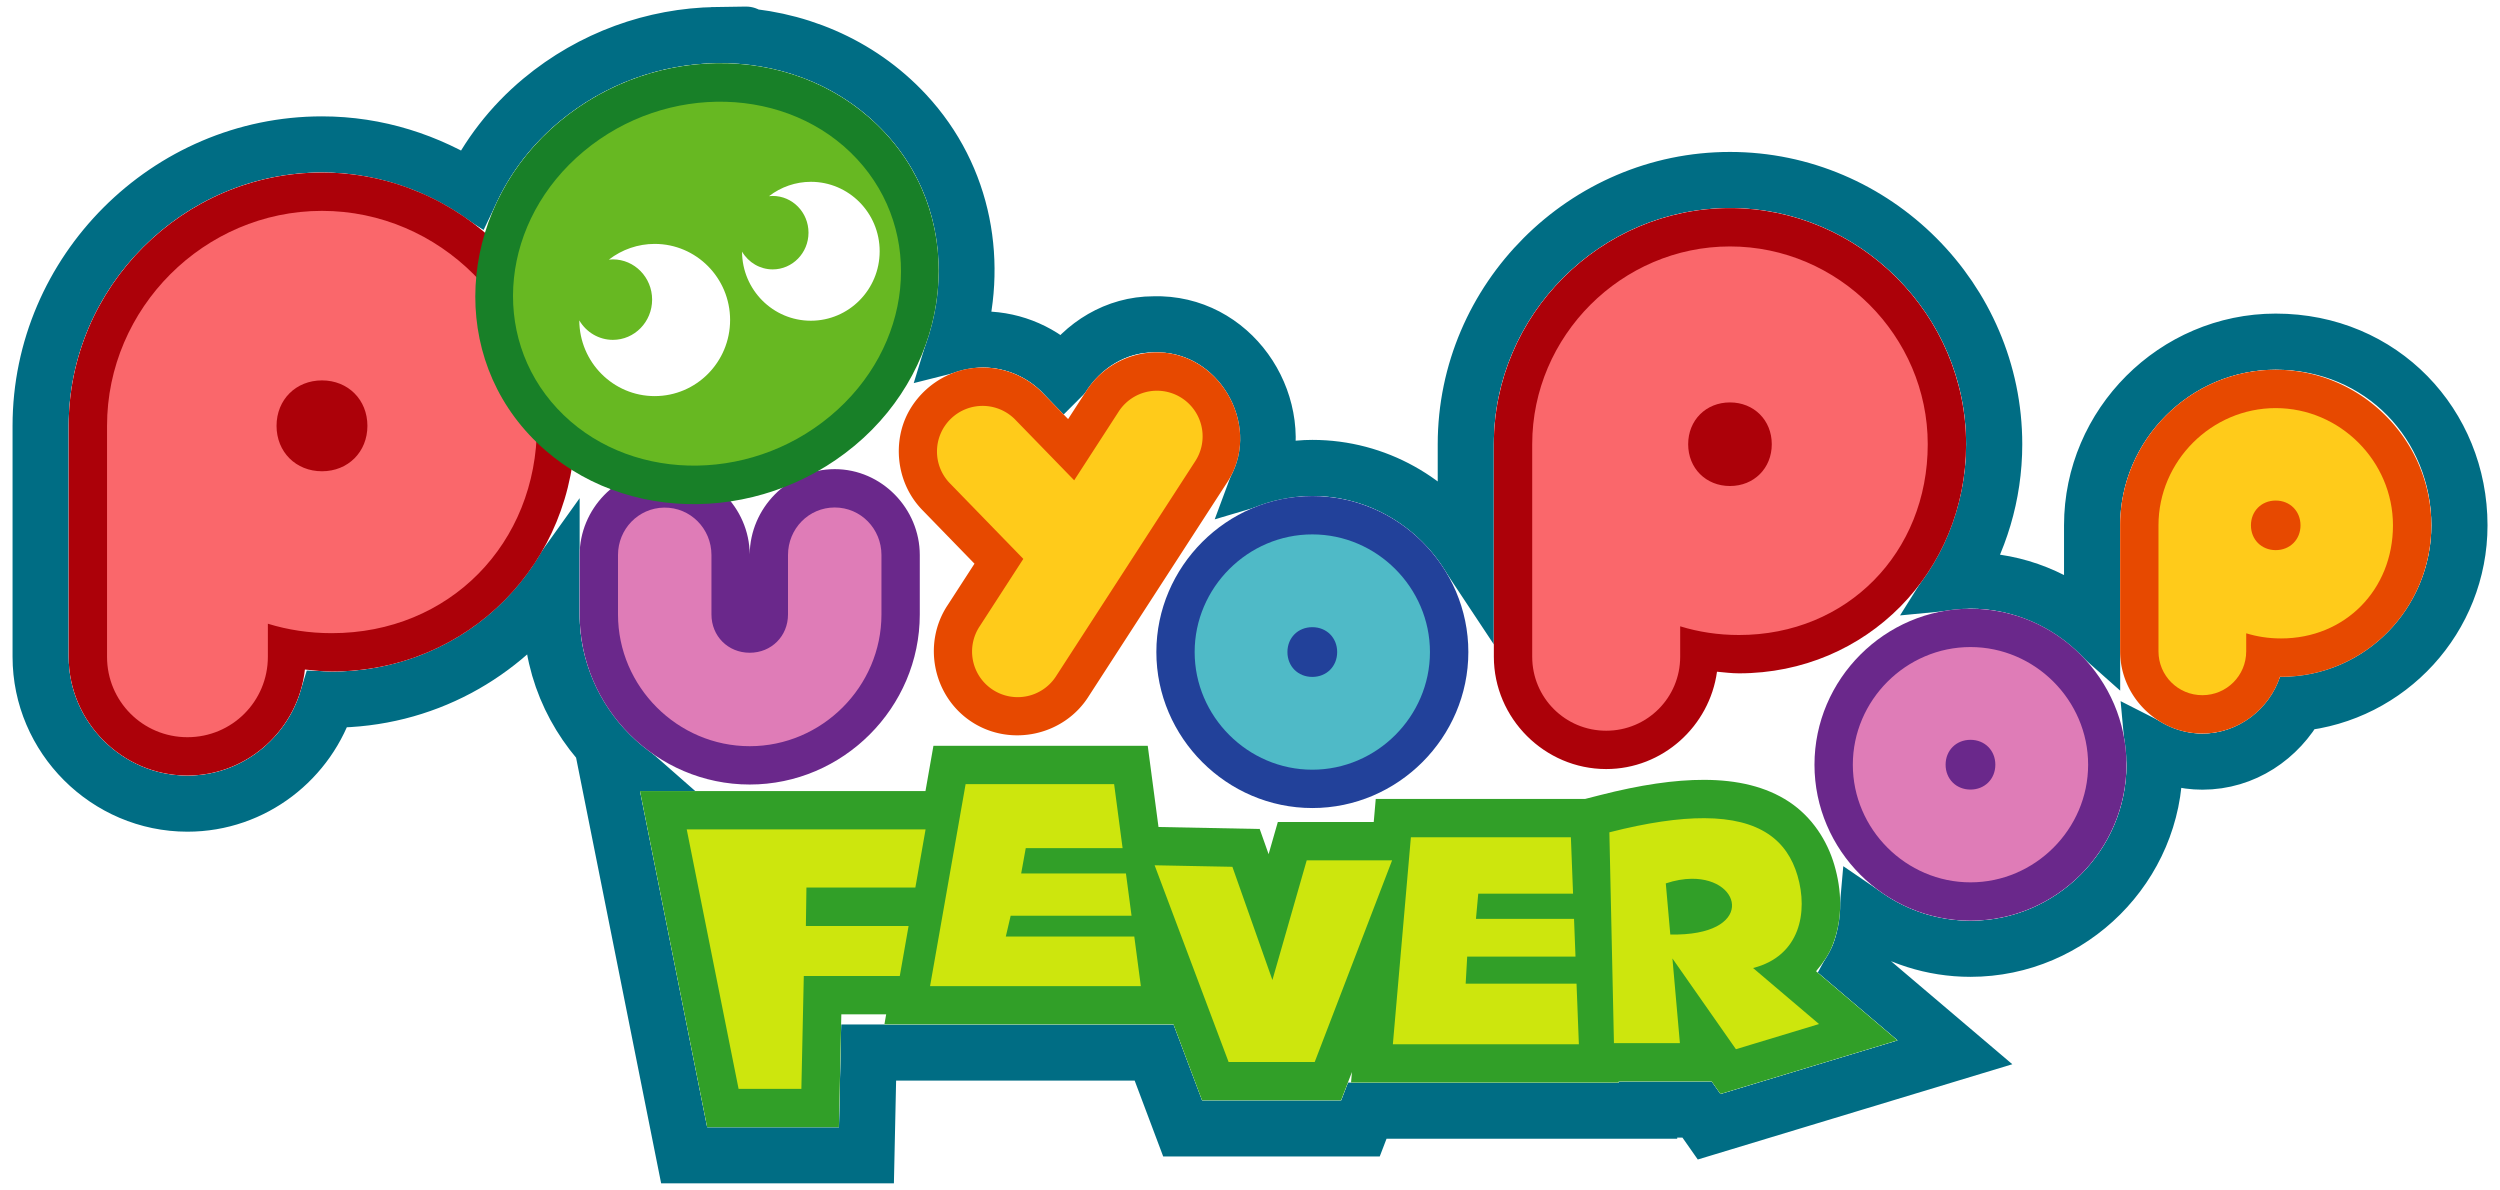 <svg fill-rule="evenodd" version="1.1" viewBox="0 0 445.21 211.91" xmlns="http://www.w3.org/2000/svg"><g fill-rule="nonzero"><g transform="translate(-.706 1.343)" fill="#fff"><path d="m128.22 4.91c-10.977 0.174-22.067 4.059-31.105 11.582-5.393 4.489-9.536 9.94-12.361 15.857-7.759-4.963-16.89-7.969-26.705-7.969-27.472 0-50.107 22.638-50.107 50.109v41.131c0 14.344 11.807 26.148 26.15 26.148 11.716 0 21.646-7.886 24.91-18.582 0.289 9e-3 0.488 0.057 0.789 0.057 16.336 0 30.431-8.033 39.141-20.248v5.086c0 10.545 4.825 19.961 12.26 26.451h-2.607l13.959 69.859h32.459l0.393-18.297h50.838l5.082 13.514h31.66l1.211-3.158h49.998l-8e-3 -0.201h8.754l2.143 3.062 43.77-13.256-18.096-15.373c0.347-0.641 0.728-1.243 1.004-1.957 0.885-2.292 1.28-4.579 1.471-6.838 5.261 3.602 11.594 5.729 18.391 5.729 17.979 0 32.779-14.8 32.779-32.779 0-0.943-0.201-1.834-0.281-2.758 2.666 1.363 5.63 2.207 8.803 2.207 7.395 0 13.629-4.314 16.965-10.404 16.201-1.53 28.812-15.188 28.812-31.67 0-17.91-13.811-32.709-32.709-32.709-17.94 0-32.707 14.77-32.707 32.709v18.279c-5.804-5.176-13.352-8.434-21.662-8.434-0.998 0-1.941 0.21-2.918 0.299 4.483-7.118 7.143-15.524 7.143-24.592 0-25.796-21.255-47.049-47.051-47.049-25.796 0-47.047 21.254-47.047 47.049v19.055c-5.889-8.893-15.957-14.824-27.322-14.824-3.203 0-6.244 0.616-9.18 1.49 4.568-12.176-4.251-26.592-17.828-27.064-0.629-0.022-1.047 0-1.268 0h-2e-3c-6.647 0-12.465 3.66-15.959 8.922-5.1e-4 7.65e-4 -1e-3 0.001-2e-3 2e-3 -3.699-3.906-8.824-6.158-14.205-6.234h-4e-3c-1.802-0.025-3.492 0.313-5.141 0.732 4.319-14.001 1.72-29.565-8.857-40.941-8.378-9.011-19.871-13.633-31.557-13.977-0.728-0.021 8.87-0.191-2.193-0.016z" stroke="#006d84" stroke-width="10" style="paint-order:stroke fill markers"/><path d="m128.3 9.91c-9.849 0.156-19.845 3.649-27.986 10.426-6.513 5.421-10.984 12.368-13.246 19.775-7.873-6.67-18.008-10.73-29.02-10.73-24.724 0-45.107 20.386-45.107 45.109v41.131c0 11.598 9.552 21.148 21.15 21.148 10.822 0 19.756-8.343 20.918-18.879 1.58 0.163 3.153 0.354 4.781 0.354 21.75 0 39.11-15.4 42.664-35.957 2.239 1.415 4.602 2.586 7.057 3.512-3.383 2.833-5.58 7.046-5.58 11.695v10.588c0 16.611 13.676 30.287 30.287 30.287 16.611 0 30.287-13.676 30.287-30.287v-10.588c0-8.243-6.769-15.291-15.15-15.291-1 0-1.975 0.106-2.92 0.297 2.255-1.29 4.429-2.78 6.481-4.488 17.368-14.457 20.211-39.767 5.393-55.705-7.409-7.969-17.566-12.075-28.041-12.383-0.655-0.019-1.31-0.024-1.967-0.014zm180.48 25.807c-23.048 0-42.047 19.001-42.047 42.049v37.844c0 10.964 9.04 20.004 20.004 20.004 10.051 0 18.399-7.621 19.734-17.334 1.298 0.118 2.58 0.289 3.912 0.289 22.753 0 40.447-18.133 40.447-40.803 0-23.048-19.003-42.049-42.051-42.049zm-101.55 25.701c-0.361-0.013-0.725 0.004-1.094 0.004h-2e-3c-4.924 0-9.442 2.825-12.059 6.996l-3.152 4.869-4.363-4.488c-2.773-2.937-6.624-4.63-10.662-4.688h-2e-3c-6.412-0.089-11.811 3.996-13.98 9.133-2.17 5.136-1.336 11.857 3.197 16.393l9.137 9.404-4.727 7.303c-4.621 6.867-2.667 16.402 4.281 20.9s16.448 2.376 20.822-4.65l24.553-37.926 2e-3 -2e-3c6.351-9.513-0.773-22.859-11.951-23.248-2e-5 -1e-6 6e-5 5.4e-5 4e-5 5.3e-5zm198.75 3.086c-15.195 0-27.707 12.514-27.707 27.709v22.436c0 7.992 6.647 14.639 14.639 14.639 6.41 0 11.891-4.301 13.836-10.117 0.062 4e-4 0.121 0.014 0.184 0.014 14.901 0 26.758-12.154 26.758-26.971 0-15.195-12.514-27.709-27.709-27.709zm-171.56 22.492c-15.234 0-27.781 12.545-27.781 27.779 0 15.234 12.547 27.781 27.781 27.781s27.779-12.547 27.779-27.781c0-15.234-12.545-27.779-27.779-27.779zm117.2 20.062c-15.234 0-27.781 12.545-27.781 27.779s12.547 27.779 27.781 27.779c15.234 0 27.779-12.545 27.779-27.779s-12.545-27.779-27.779-27.779zm-184.67 24.412-1.418 8.062h-50.842l11.961 59.859h23.465l0.432-20.1h7.986l-0.316 1.803h51.484l5.082 13.514h24.762l1.936-5.045-0.164 1.887h47.672l-8e-3 -0.201h16.561l1.559 2.227 31.523-9.547-14.49-12.311c1.242-1.461 2.314-3.018 2.961-4.693 1.875-4.855 1.581-9.836 0.287-14.246-1.269-4.324-3.956-8.527-8.068-11.24-4.112-2.713-9.221-3.885-15.082-3.902-5.328-0.016-11.405 0.89-18.6 2.728l-2.617 0.668h-37.297l-0.357 4.107h-17.08l-3.228 1.248-18.023-0.354-1.916-14.465z" style="paint-order:stroke fill markers"/></g><path d="m166.23 132.81-1.418 8.062h-50.842l11.961 59.859h23.465l0.432-20.1h7.986l-0.316 1.803h51.484l5.082 13.514h24.762l1.936-5.045-0.164 1.887h47.672l-8e-3 -0.201h16.561l1.559 2.227 31.523-9.547-14.49-12.311c1.242-1.461 2.314-3.018 2.961-4.693 1.875-4.855 1.581-9.836 0.287-14.246-1.269-4.324-3.956-8.527-8.068-11.24-4.112-2.713-9.221-3.885-15.082-3.902-5.328-0.016-11.405 0.89-18.6 2.728l-2.617 0.668h-37.297l-0.357 4.107h-17.08l-1.643 5.732-1.586-4.484-18.023-0.354-1.916-14.465z" fill="#319f28" stroke-linecap="round" style="paint-order:stroke fill markers"/><path d="m171.96 139.64-6.33 35.969h37.536l-1.169-8.832h-22.879l0.864-3.696h21.527l-0.998-7.536h-18.656l0.815-4.511h17.245l-1.509-11.393zm131.53 6.066c-4.513-0.014-10.078 0.777-16.888 2.517l0.815 37.539h11.745l-1.331-15.077 11.308 16.163 14.799-4.482-11.745-9.977c8.367-2.124 9.823-9.948 7.917-16.444-1.844-6.284-6.69-10.208-16.62-10.239zm-2.224 10.79c9.19-0.086 11.195 10.228-3.813 9.928l-0.803-9.106c1.68-0.56 3.229-0.81 4.616-0.823zm-178.97-8.793 9.233 46.203h11.181l0.432-20.101h17.096l1.565-8.901h-18.29l0.098-6.845h19.398l1.821-10.356zm128.96 1.401-3.21 36.86h33.125l-0.417-10.793h-19.742l0.271-4.819h19.286l-0.261-6.721h-17.465l0.408-4.48h16.884l-0.388-10.048zm-18.551 4.106-6.11 21.314-7.126-20.16-13.849-0.271 13.17 35.027h15.341l13.781-35.911z" fill="#cde60d" stroke-linecap="round" style="paint-order:stroke fill markers"/><g stroke-linejoin="round"><path d="m206.52 62.761c-0.361-0.013-0.725-0.011-1.094 0.004a6.829 6.829 0 0 0-2e-3 0c-4.92 0.201-9.442 2.825-12.059 6.996l-3.152 4.869-4.363-4.488c-2.773-2.937-6.624-4.63-10.662-4.688a6.829 6.829 0 0 0-2e-3 0c-6.412-0.089-11.811 3.996-13.98 9.133-2.17 5.136-1.336 11.857 3.197 16.393l9.137 9.404-4.727 7.303c-4.621 6.867-2.667 16.402 4.281 20.9s16.448 2.376 20.822-4.65l24.553-37.926 2e-3 -2e-3c6.351-9.513-0.773-22.859-11.951-23.248zm198.75 3.086c-15.195 0-27.707 12.514-27.707 27.709v22.436c0 7.992 6.647 14.639 14.639 14.639 6.41 0 11.891-4.301 13.836-10.117 0.062 4e-4 0.121 0.014 0.184 0.014 14.901 0 26.758-12.154 26.758-26.971 0-15.195-12.514-27.709-27.709-27.709z" fill="#e74900" style="paint-order:stroke fill markers"/><path d="m405.27 72.676c-11.434 0-20.879 9.446-20.879 20.88v22.435c0 4.328 3.483 7.811 7.811 7.811 4.328 0 7.812-3.483 7.812-7.811v-3.212c1.935 0.597 4.016 0.918 6.206 0.918 11.434 0 19.93-8.707 19.93-20.141 0-11.434-9.446-20.88-20.88-20.88zm0 16.466c2.535 0 4.414 1.879 4.414 4.414s-1.879 4.413-4.414 4.413c-2.535 0-4.413-1.878-4.413-4.413s1.878-4.414 4.413-4.414z" fill="#ffcb1a" style="paint-order:stroke fill markers"/><path d="m148.65 83.546c-8.338 0-15.067 6.978-15.137 15.166-0.07-8.28-6.957-15.269-15.363-15.143-8.282 0.124-14.924 7.103-14.924 15.268v10.588c0 16.611 13.676 30.287 30.287 30.287 16.611 0 30.287-13.676 30.287-30.287v-10.588c0-8.243-6.769-15.291-15.15-15.291zm202.26 24.855c-15.234 0-27.781 12.545-27.781 27.779s12.547 27.779 27.781 27.779c15.234 0 27.779-12.545 27.779-27.779s-12.545-27.779-27.779-27.779z" fill="#6a288b" style="paint-order:stroke fill markers"/><path d="m148.65 90.374c-4.651 0-8.32 3.812-8.32 8.463v10.588c0 3.863-2.953 6.818-6.816 6.818-3.863 0-6.816-2.955-6.816-6.818v-10.588c0-4.692-3.754-8.51-8.445-8.44-4.593 0.069-8.197 3.845-8.197 8.44v10.588c0 12.857 10.602 23.459 23.459 23.459 12.857 0 23.457-10.602 23.457-23.459v-10.588c0-4.651-3.669-8.463-8.32-8.463zm202.26 24.855c-11.473 0-20.951 9.478-20.951 20.951s9.478 20.951 20.951 20.951c11.473 0 20.951-9.478 20.951-20.951s-9.478-20.951-20.951-20.951zm0 16.521c2.544 0 4.428 1.886 4.428 4.43s-1.884 4.43-4.428 4.43c-2.544 0-4.43-1.886-4.43-4.43s1.886-4.43 4.43-4.43z" fill="#df7cb7" style="paint-order:stroke fill markers"/><path d="m57.338 30.724c-24.724 0-45.107 20.386-45.107 45.109v41.131c0 11.598 9.552 21.148 21.15 21.148 10.822 0 19.756-8.343 20.918-18.879 1.58 0.163 3.153 0.354 4.781 0.354 24.429 0 43.367-19.409 43.367-43.754 0-24.724-20.386-45.109-45.109-45.109zm250.74 6.336c-23.048 0-42.047 19.001-42.047 42.049v37.844c0 10.964 9.04 20.004 20.004 20.004 10.051 0 18.399-7.621 19.734-17.334 1.298 0.118 2.58 0.289 3.912 0.289 22.753 0 40.447-18.133 40.447-40.803 0-23.048-19.003-42.049-42.051-42.049z" fill="#ac0109" style="paint-order:stroke fill markers"/><path d="m57.338 37.552c-20.963 0-38.277 17.319-38.277 38.281v41.131c0 7.934 6.386 14.32 14.32 14.32 7.934 0 14.322-6.386 14.322-14.32v-5.889c3.548 1.094 7.362 1.682 11.377 1.682 20.963 0 36.539-15.961 36.539-36.924 0-20.963-17.319-38.281-38.281-38.281zm250.74 6.336c-19.287 0-35.217 15.934-35.217 35.221v37.844c0 7.3 5.874 13.176 13.174 13.176 7.3 0 13.178-5.876 13.178-13.176v-5.418c3.264 1.007 6.775 1.549 10.469 1.549 19.287 0 33.617-14.688 33.617-33.975 0-19.287-15.934-35.221-35.221-35.221zm-250.74 23.854c4.648 0 8.092 3.444 8.092 8.092 0 4.648-3.444 8.09-8.092 8.09-4.648 0-8.09-3.442-8.09-8.09 0-4.648 3.442-8.092 8.09-8.092zm250.74 3.922c4.276 0 7.447 3.169 7.447 7.445 0 4.276-3.171 7.443-7.447 7.443s-7.443-3.167-7.443-7.443c0-4.276 3.167-7.445 7.443-7.445z" fill="#fa676b" style="paint-order:stroke fill markers"/><path d="m233.71 88.339c-15.234 0-27.781 12.545-27.781 27.779 0 15.234 12.547 27.781 27.781 27.781s27.779-12.547 27.779-27.781c0-15.234-12.545-27.779-27.779-27.779z" fill="#22419a" style="paint-order:stroke fill markers"/><path d="m233.7 95.167c-11.473 0-20.952 9.478-20.952 20.952 0 11.473 9.478 20.952 20.952 20.952 11.473 0 20.952-9.478 20.952-20.952 0-11.473-9.478-20.952-20.952-20.952zm0 16.522c2.544 0 4.429 1.885 4.429 4.429 0 2.544-1.885 4.429-4.429 4.429-2.544 0-4.429-1.885-4.429-4.429 0-2.544 1.885-4.429 4.429-4.429z" fill="#4fbac7" style="paint-order:stroke fill markers"/></g><g stroke-linecap="round" stroke-linejoin="round"><path d="m205.71 69.588a8.125 8.125 0 0 0-6.552 3.801l-7.863 12.145-10.402-10.705a8.125 8.125 0 0 0-5.793-2.546 8.125 8.125 0 0 0-5.859 13.869l12.995 13.376-7.748 11.972a8.125 8.125 0 1 0 13.639 8.83l24.671-38.11a8.125 8.125 0 0 0-7.087-12.631z" fill="#ffcb1a" style="paint-order:stroke fill markers"/><path d="m129.56 11.267c-10.475-0.308-21.269 3.184-29.953 10.412-17.369 14.457-20.211 39.767-5.393 55.705 14.818 15.938 40.626 16.427 57.994 1.971 17.368-14.457 20.211-39.767 5.393-55.705-7.409-7.969-17.566-12.075-28.041-12.383z" fill="#188028" stroke-dashoffset="3" style="paint-order:stroke fill markers"/><path d="m152.6 28.3c12.113 13.028 9.982 33.537-4.759 45.807-14.742 12.27-36.512 11.655-48.625-1.373-12.113-13.028-9.982-33.537 4.759-45.807 14.742-12.27 36.512-11.655 48.625 1.373z" fill="#67b822" stroke-dashoffset="3" style="paint-order:stroke fill markers"/></g><path d="m144.4 32.378c-2.694 0.003-5.313 0.902-7.45 2.557 0.217-0.025 0.434-0.039 0.652-0.042 3.524 6e-6 6.38 2.929 6.38 6.541 1.9e-4 3.612-2.856 6.541-6.38 6.541-2.234-0.003-4.304-1.203-5.457-3.165 0.034 6.806 5.511 12.305 12.255 12.306 6.769-5.69e-4 12.256-5.538 12.256-12.369 3.4e-4 -6.831-5.487-12.369-12.256-12.37zm-35.972 13.86c0.237-0.028 0.476-0.043 0.715-0.046 3.861-1.88e-4 6.99 3.208 6.99 7.166 5.7e-4 3.958-3.129 7.168-6.99 7.167-2.448-0.003-4.716-1.318-5.979-3.468 0.038 7.457 6.038 13.483 13.428 13.483 7.416-5.69e-4 13.428-6.068 13.428-13.552 3.8e-4 -7.484-6.012-13.553-13.428-13.553-2.952 0-5.822 0.988-8.164 2.802z" fill="#fff" filter="url(#filter3183)" style="paint-order:stroke fill markers"/></g></svg>
